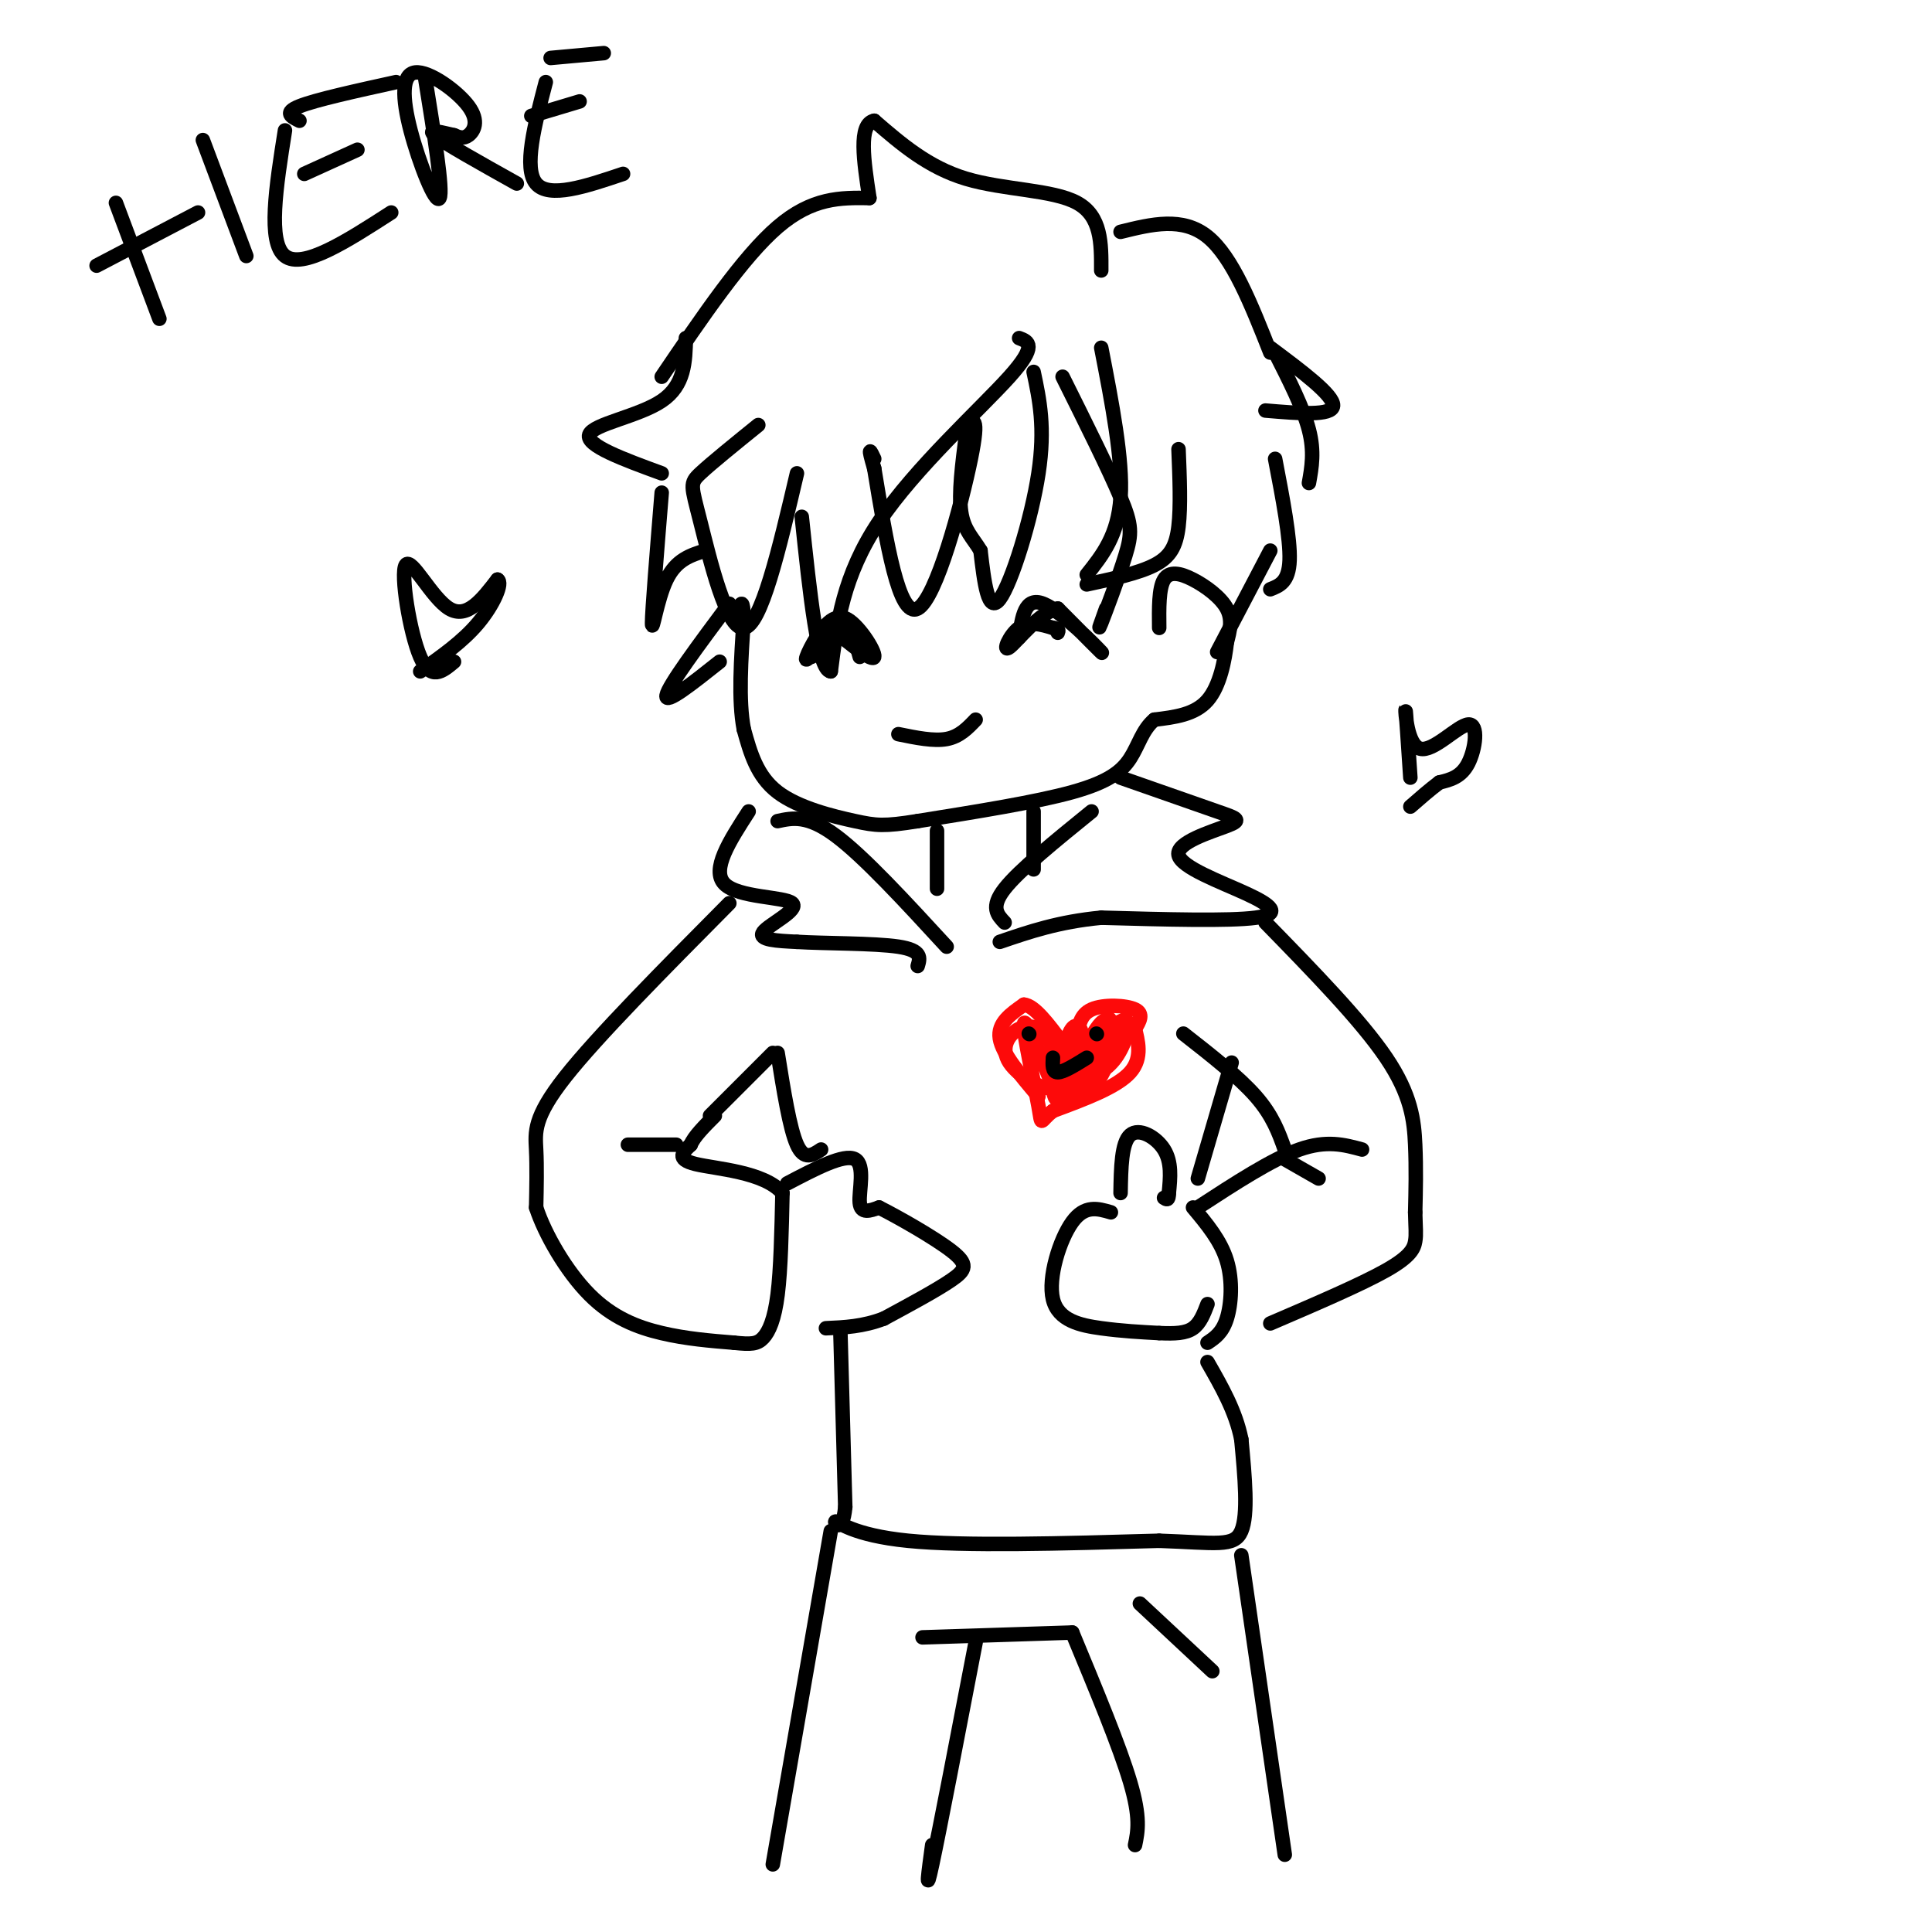 <svg viewBox='0 0 400 400' version='1.1' xmlns='http://www.w3.org/2000/svg' xmlns:xlink='http://www.w3.org/1999/xlink'><g fill='none' stroke='rgb(0,0,0)' stroke-width='3' stroke-linecap='round' stroke-linejoin='round'><path d='M211,70c1.933,0.733 3.867,1.467 -2,8c-5.867,6.533 -19.533,18.867 -27,30c-7.467,11.133 -8.733,21.067 -10,31'/><path d='M172,139c-2.667,-0.167 -4.333,-16.083 -6,-32'/><path d='M214,77c1.222,5.756 2.444,11.511 1,21c-1.444,9.489 -5.556,22.711 -8,26c-2.444,3.289 -3.222,-3.356 -4,-10'/><path d='M203,114c-1.556,-2.622 -3.444,-4.178 -4,-8c-0.556,-3.822 0.222,-9.911 1,-16'/><path d='M211,132c0.578,-4.267 1.156,-8.533 5,-7c3.844,1.533 10.956,8.867 12,10c1.044,1.133 -3.978,-3.933 -9,-9'/><path d='M219,126c-3.690,0.655 -8.417,6.792 -10,8c-1.583,1.208 -0.024,-2.512 2,-4c2.024,-1.488 4.512,-0.744 7,0'/><path d='M218,130c1.333,0.167 1.167,0.583 1,1'/><path d='M180,135c-2.222,-3.911 -4.444,-7.822 -7,-7c-2.556,0.822 -5.444,6.378 -6,8c-0.556,1.622 1.222,-0.689 3,-3'/><path d='M170,133c1.131,-2.143 2.458,-6.000 5,-5c2.542,1.000 6.298,6.857 6,8c-0.298,1.143 -4.649,-2.429 -9,-6'/><path d='M172,130c-2.607,0.857 -4.625,6.000 -4,6c0.625,0.000 3.893,-5.143 6,-6c2.107,-0.857 3.054,2.571 4,6'/><path d='M186,152c3.667,0.750 7.333,1.500 10,1c2.667,-0.500 4.333,-2.250 6,-4'/><path d='M240,130c-0.048,-4.089 -0.095,-8.179 1,-10c1.095,-1.821 3.333,-1.375 6,0c2.667,1.375 5.762,3.679 7,6c1.238,2.321 0.619,4.661 0,7'/><path d='M254,133c-0.400,3.578 -1.400,9.022 -4,12c-2.600,2.978 -6.800,3.489 -11,4'/><path d='M239,149c-2.500,2.083 -3.250,5.292 -5,8c-1.750,2.708 -4.500,4.917 -12,7c-7.500,2.083 -19.750,4.042 -32,6'/><path d='M190,170c-7.024,1.131 -8.583,0.958 -13,0c-4.417,-0.958 -11.690,-2.702 -16,-6c-4.310,-3.298 -5.655,-8.149 -7,-13'/><path d='M154,151c-1.167,-6.000 -0.583,-14.500 0,-23'/><path d='M154,128c-0.167,-4.167 -0.583,-3.083 -1,-2'/><path d='M228,72c2.250,11.583 4.500,23.167 4,31c-0.500,7.833 -3.750,11.917 -7,16'/><path d='M220,78c4.804,9.643 9.607,19.286 12,25c2.393,5.714 2.375,7.500 1,12c-1.375,4.500 -4.107,11.714 -5,14c-0.893,2.286 0.054,-0.357 1,-3'/><path d='M244,93c0.244,5.956 0.489,11.911 0,16c-0.489,4.089 -1.711,6.311 -5,8c-3.289,1.689 -8.644,2.844 -14,4'/><path d='M200,88c1.444,-1.133 2.889,-2.267 1,7c-1.889,9.267 -7.111,28.933 -11,31c-3.889,2.067 -6.444,-13.467 -9,-29'/><path d='M181,97c-1.500,-5.167 -0.750,-3.583 0,-2'/><path d='M165,98c-3.702,15.774 -7.405,31.548 -11,32c-3.595,0.452 -7.083,-14.417 -9,-22c-1.917,-7.583 -2.262,-7.881 0,-10c2.262,-2.119 7.131,-6.060 12,-10'/><path d='M228,56c0.022,-5.622 0.044,-11.244 -5,-14c-5.044,-2.756 -15.156,-2.644 -23,-5c-7.844,-2.356 -13.422,-7.178 -19,-12'/><path d='M181,25c-3.333,0.667 -2.167,8.333 -1,16'/><path d='M180,41c-5.917,-0.083 -11.833,-0.167 -19,6c-7.167,6.167 -15.583,18.583 -24,31'/><path d='M142,70c-0.111,4.889 -0.222,9.778 -5,13c-4.778,3.222 -14.222,4.778 -15,7c-0.778,2.222 7.111,5.111 15,8'/><path d='M137,102c-1.000,12.267 -2.000,24.533 -2,27c0.000,2.467 1.000,-4.867 3,-9c2.000,-4.133 5.000,-5.067 8,-6'/><path d='M232,48c6.417,-1.583 12.833,-3.167 18,1c5.167,4.167 9.083,14.083 13,24'/><path d='M264,73c2.917,5.750 5.833,11.500 7,16c1.167,4.500 0.583,7.750 0,11'/><path d='M263,72c6.583,4.917 13.167,9.833 13,12c-0.167,2.167 -7.083,1.583 -14,1'/><path d='M264,95c1.583,8.250 3.167,16.500 3,21c-0.167,4.500 -2.083,5.250 -4,6'/><path d='M263,114c0.000,0.000 -11.000,21.000 -11,21'/><path d='M151,125c-6.333,8.500 -12.667,17.000 -13,19c-0.333,2.000 5.333,-2.500 11,-7'/><path d='M214,168c0.000,0.000 0.000,12.000 0,12'/><path d='M194,172c0.000,0.000 0.000,12.000 0,12'/><path d='M208,191c-1.500,-1.583 -3.000,-3.167 0,-7c3.000,-3.833 10.500,-9.917 18,-16'/><path d='M232,161c7.827,2.747 15.655,5.493 20,7c4.345,1.507 5.209,1.774 2,3c-3.209,1.226 -10.489,3.411 -10,6c0.489,2.589 8.747,5.582 14,8c5.253,2.418 7.501,4.262 2,5c-5.501,0.738 -18.750,0.369 -32,0'/><path d='M228,190c-8.833,0.833 -14.917,2.917 -21,5'/><path d='M196,196c-8.583,-9.333 -17.167,-18.667 -23,-23c-5.833,-4.333 -8.917,-3.667 -12,-3'/><path d='M155,168c-3.917,6.054 -7.833,12.107 -5,15c2.833,2.893 12.417,2.625 14,4c1.583,1.375 -4.833,4.393 -6,6c-1.167,1.607 2.917,1.804 7,2'/><path d='M165,195c5.578,0.356 16.022,0.244 21,1c4.978,0.756 4.489,2.378 4,4'/><path d='M151,187c-13.689,13.800 -27.378,27.600 -34,36c-6.622,8.400 -6.178,11.400 -6,15c0.178,3.600 0.089,7.800 0,12'/><path d='M111,250c1.774,5.476 6.208,13.167 11,18c4.792,4.833 9.940,6.810 15,8c5.060,1.190 10.030,1.595 15,2'/><path d='M152,278c3.512,0.369 4.792,0.292 6,-1c1.208,-1.292 2.345,-3.798 3,-9c0.655,-5.202 0.827,-13.101 1,-21'/><path d='M162,247c-3.800,-4.422 -13.800,-4.978 -18,-6c-4.200,-1.022 -2.600,-2.511 -1,-4'/><path d='M143,237c0.667,-1.667 2.833,-3.833 5,-6'/><path d='M163,245c5.889,-3.089 11.778,-6.178 14,-5c2.222,1.178 0.778,6.622 1,9c0.222,2.378 2.111,1.689 4,1'/><path d='M182,250c3.845,1.929 11.458,6.250 15,9c3.542,2.750 3.012,3.929 0,6c-3.012,2.071 -8.506,5.036 -14,8'/><path d='M183,273c-4.333,1.667 -8.167,1.833 -12,2'/><path d='M232,247c0.089,-5.200 0.178,-10.400 2,-12c1.822,-1.600 5.378,0.400 7,3c1.622,2.600 1.311,5.800 1,9'/><path d='M242,247c0.000,1.667 -0.500,1.333 -1,1'/><path d='M230,251c-2.702,-0.792 -5.405,-1.583 -8,2c-2.595,3.583 -5.083,11.542 -4,16c1.083,4.458 5.738,5.417 10,6c4.262,0.583 8.131,0.792 12,1'/><path d='M240,276c3.289,0.156 5.511,0.044 7,-1c1.489,-1.044 2.244,-3.022 3,-5'/><path d='M247,250c2.867,3.422 5.733,6.844 7,11c1.267,4.156 0.933,9.044 0,12c-0.933,2.956 -2.467,3.978 -4,5'/><path d='M262,191c9.889,10.133 19.778,20.267 25,28c5.222,7.733 5.778,13.067 6,18c0.222,4.933 0.111,9.467 0,14'/><path d='M293,251c0.071,3.298 0.250,4.542 0,6c-0.250,1.458 -0.929,3.131 -6,6c-5.071,2.869 -14.536,6.935 -24,11'/><path d='M248,250c7.667,-5.000 15.333,-10.000 21,-12c5.667,-2.000 9.333,-1.000 13,0'/><path d='M266,240c0.000,0.000 7.000,4.000 7,4'/><path d='M140,237c0.000,0.000 -10.000,0.000 -10,0'/><path d='M245,214c5.750,4.500 11.500,9.000 15,13c3.500,4.000 4.750,7.500 6,11'/><path d='M147,231c0.000,0.000 13.000,-13.000 13,-13'/><path d='M161,218c1.250,7.833 2.500,15.667 4,19c1.500,3.333 3.250,2.167 5,1'/><path d='M255,220c0.000,0.000 -7.000,24.000 -7,24'/><path d='M174,276c0.000,0.000 1.000,36.000 1,36'/><path d='M175,312c-0.571,6.012 -2.500,3.042 -2,3c0.500,-0.042 3.429,2.845 15,4c11.571,1.155 31.786,0.577 52,0'/><path d='M240,319c11.867,0.400 15.533,1.400 17,-2c1.467,-3.400 0.733,-11.200 0,-19'/><path d='M257,298c-1.167,-5.833 -4.083,-10.917 -7,-16'/><path d='M172,317c0.000,0.000 -12.000,69.000 -12,69'/><path d='M257,322c0.000,0.000 9.000,62.000 9,62'/><path d='M191,339c0.000,0.000 31.000,-1.000 31,-1'/><path d='M222,338c4.917,11.833 9.833,23.667 12,31c2.167,7.333 1.583,10.167 1,13'/><path d='M202,340c-3.750,19.500 -7.500,39.000 -9,46c-1.500,7.000 -0.750,1.500 0,-4'/><path d='M236,332c0.000,0.000 15.000,14.000 15,14'/></g>
<g fill='none' stroke='rgb(253,10,10)' stroke-width='3' stroke-linecap='round' stroke-linejoin='round'><path d='M215,227c-3.750,-4.417 -7.500,-8.833 -8,-12c-0.500,-3.167 2.250,-5.083 5,-7'/><path d='M212,208c2.167,0.167 5.083,4.083 8,8'/><path d='M223,215c0.267,-2.444 0.533,-4.889 3,-6c2.467,-1.111 7.133,-0.889 9,0c1.867,0.889 0.933,2.444 0,4'/><path d='M235,213c0.489,2.267 1.711,5.933 -1,9c-2.711,3.067 -9.356,5.533 -16,8'/><path d='M218,230c-2.905,2.179 -2.167,3.625 -3,-1c-0.833,-4.625 -3.238,-15.321 -3,-17c0.238,-1.679 3.119,5.661 6,13'/><path d='M218,225c-1.142,1.303 -6.997,-1.939 -9,-5c-2.003,-3.061 -0.155,-5.939 2,-7c2.155,-1.061 4.616,-0.303 6,2c1.384,2.303 1.692,6.152 2,10'/><path d='M219,225c0.577,-0.510 1.021,-6.786 2,-10c0.979,-3.214 2.494,-3.365 3,-1c0.506,2.365 0.002,7.247 1,8c0.998,0.753 3.499,-2.624 6,-6'/><path d='M231,216c-0.510,0.076 -4.784,3.267 -6,3c-1.216,-0.267 0.628,-3.992 2,-6c1.372,-2.008 2.274,-2.301 3,-1c0.726,1.301 1.277,4.194 0,6c-1.277,1.806 -4.382,2.525 -6,2c-1.618,-0.525 -1.748,-2.293 0,-4c1.748,-1.707 5.374,-3.354 9,-5'/><path d='M233,211c1.294,0.768 0.029,5.189 -2,8c-2.029,2.811 -4.824,4.011 -6,3c-1.176,-1.011 -0.735,-4.232 0,-6c0.735,-1.768 1.763,-2.081 3,-1c1.237,1.081 2.682,3.558 1,6c-1.682,2.442 -6.491,4.850 -9,5c-2.509,0.150 -2.717,-1.957 -1,-4c1.717,-2.043 5.358,-4.021 9,-6'/><path d='M228,216c0.498,1.203 -2.756,7.212 -3,6c-0.244,-1.212 2.522,-9.644 4,-11c1.478,-1.356 1.667,4.366 -1,8c-2.667,3.634 -8.191,5.181 -9,5c-0.809,-0.181 3.095,-2.091 7,-4'/><path d='M226,220c1.778,-1.075 2.724,-1.762 3,-1c0.276,0.762 -0.118,2.974 -2,5c-1.882,2.026 -5.252,3.864 -7,4c-1.748,0.136 -1.874,-1.432 -2,-3'/></g>
<g fill='none' stroke='rgb(0,0,0)' stroke-width='3' stroke-linecap='round' stroke-linejoin='round'><path d='M213,214c0.000,0.000 0.100,0.100 0.1,0.1'/><path d='M227,214c0.000,0.000 0.100,0.100 0.1,0.1'/><path d='M218,219c-0.083,1.500 -0.167,3.000 1,3c1.167,0.000 3.583,-1.500 6,-3'/><path d='M24,42c0.000,0.000 9.000,24.000 9,24'/><path d='M20,55c0.000,0.000 21.000,-11.000 21,-11'/><path d='M42,29c0.000,0.000 9.000,24.000 9,24'/><path d='M59,27c-1.833,11.583 -3.667,23.167 0,26c3.667,2.833 12.833,-3.083 22,-9'/><path d='M63,36c0.000,0.000 11.000,-5.000 11,-5'/><path d='M62,25c-1.667,-0.833 -3.333,-1.667 0,-3c3.333,-1.333 11.667,-3.167 20,-5'/><path d='M88,16c1.890,11.744 3.779,23.487 3,25c-0.779,1.513 -4.228,-7.205 -6,-14c-1.772,-6.795 -1.867,-11.667 1,-12c2.867,-0.333 8.695,3.872 11,7c2.305,3.128 1.087,5.179 0,6c-1.087,0.821 -2.044,0.410 -3,0'/><path d='M94,28c-2.111,-0.444 -5.889,-1.556 -4,0c1.889,1.556 9.444,5.778 17,10'/><path d='M113,17c-2.333,8.917 -4.667,17.833 -2,21c2.667,3.167 10.333,0.583 18,-2'/><path d='M110,24c0.000,0.000 10.000,-3.000 10,-3'/><path d='M114,12c0.000,0.000 11.000,-1.000 11,-1'/><path d='M94,137c-2.411,2.030 -4.821,4.060 -7,-1c-2.179,-5.060 -4.125,-17.208 -3,-19c1.125,-1.792 5.321,6.774 9,9c3.679,2.226 6.839,-1.887 10,-6'/><path d='M103,120c1.200,0.622 -0.800,5.178 -4,9c-3.200,3.822 -7.600,6.911 -12,10'/><path d='M292,161c-0.469,-7.032 -0.938,-14.064 -1,-14c-0.062,0.064 0.282,7.223 3,8c2.718,0.777 7.809,-4.829 10,-5c2.191,-0.171 1.483,5.094 0,8c-1.483,2.906 -3.742,3.453 -6,4'/><path d='M298,162c-2.000,1.500 -4.000,3.250 -6,5'/></g>
</svg>